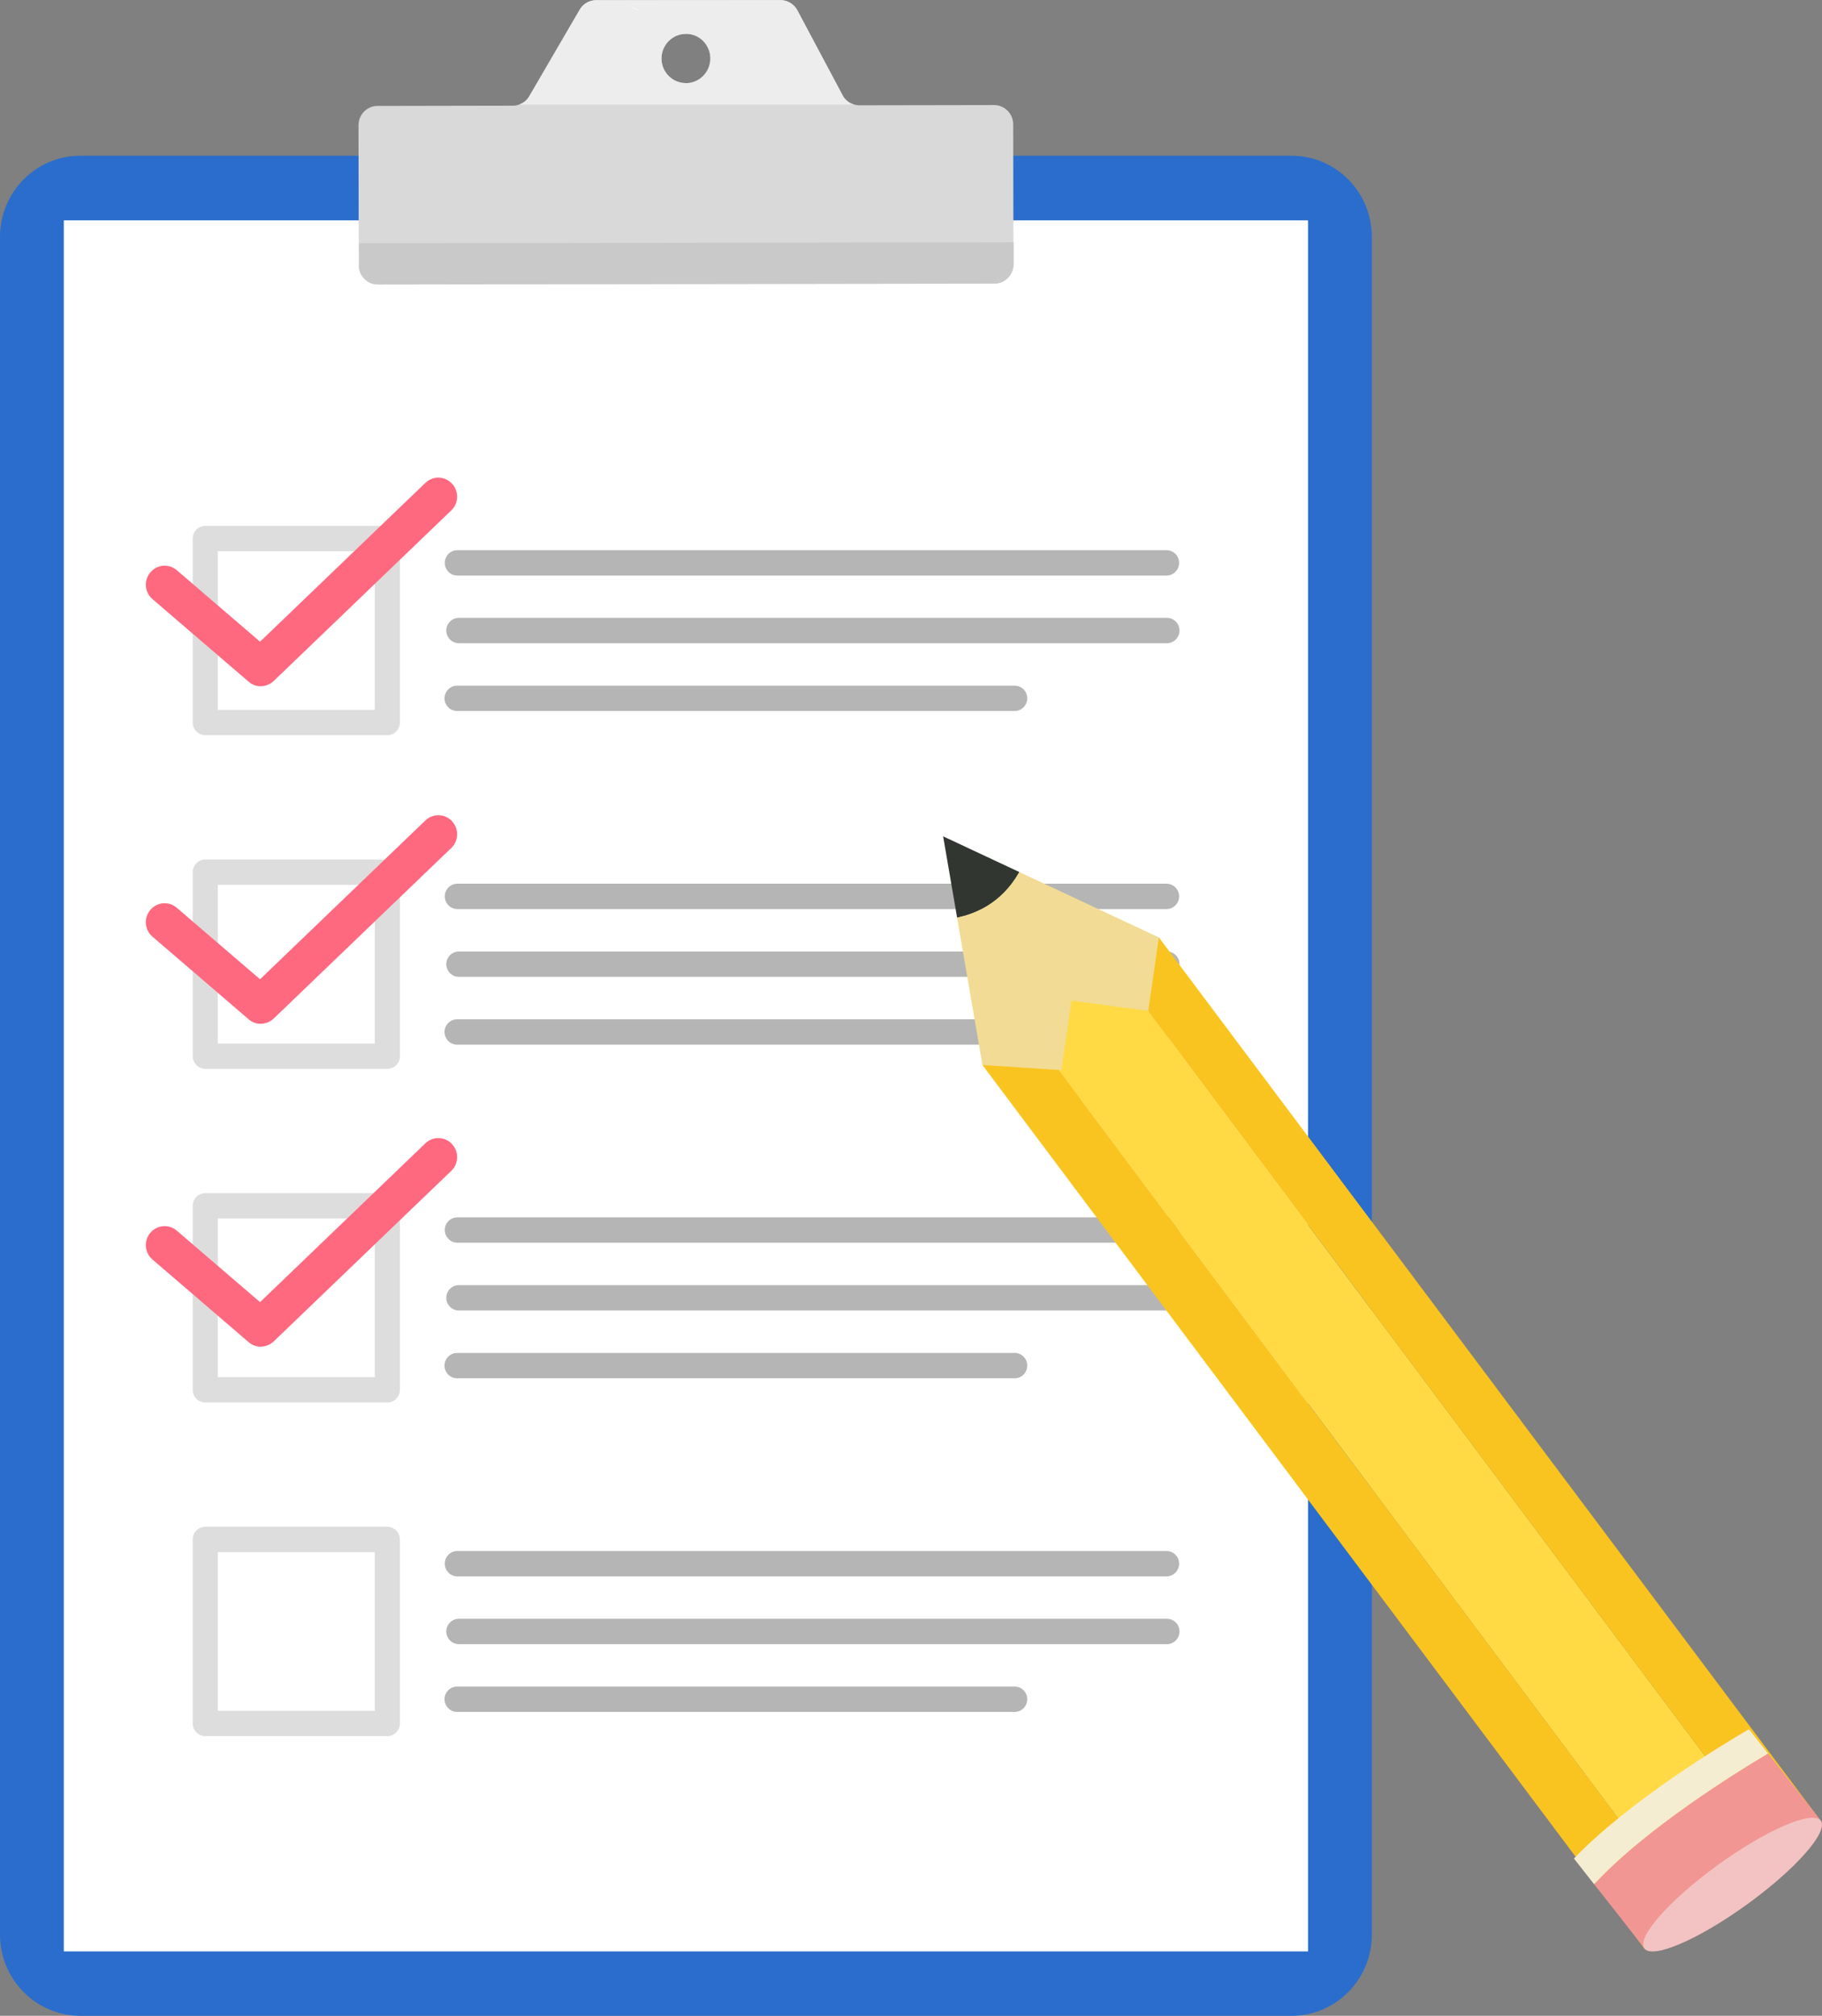 <svg width="85" height="94" viewBox="0 0 85 94" fill="none" xmlns="http://www.w3.org/2000/svg">
<rect x="0" y="0" width="85" height="94" fill="#808080" stroke="none"/>
<g clip-path="url(#clip0_6120_5252)">
<path d="M64 90.212V11.05C64 8.958 62.321 7.262 60.25 7.262L3.75 7.262C1.679 7.262 0 8.958 0 11.05L0 90.212C0 92.304 1.679 94 3.75 94H60.25C62.321 94 64 92.304 64 90.212Z" fill="#2A6DCC"/>
<path d="M61.022 90.998L61.022 10.276L2.977 10.276L2.977 90.998H61.022Z" fill="white"/>
<path d="M18.071 34.284H9.576C9.254 34.284 8.991 34.018 8.991 33.693V25.113C8.991 24.788 9.254 24.522 9.576 24.522H18.071C18.392 24.522 18.656 24.788 18.656 25.113V33.693C18.656 34.018 18.392 34.284 18.071 34.284ZM10.161 33.102H17.485V25.704H10.161V33.102Z" fill="#DDDDDD"/>
<path d="M54.423 26.839H21.335C21.013 26.839 20.75 26.573 20.75 26.248C20.75 25.923 21.013 25.657 21.335 25.657H54.423C54.745 25.657 55.008 25.923 55.008 26.248C55.008 26.573 54.745 26.839 54.423 26.839Z" fill="#B5B5B5"/>
<path d="M54.441 29.994H21.405C21.084 29.994 20.82 29.728 20.82 29.403C20.82 29.078 21.084 28.812 21.405 28.812H54.441C54.763 28.812 55.026 29.078 55.026 29.403C55.026 29.728 54.763 29.994 54.441 29.994Z" fill="#B5B5B5"/>
<path d="M47.339 33.155H21.323C21.002 33.155 20.738 32.889 20.738 32.564C20.738 32.239 21.002 31.974 21.323 31.974H47.339C47.66 31.974 47.924 32.239 47.924 32.564C47.924 32.889 47.66 33.155 47.339 33.155Z" fill="#B5B5B5"/>
<path d="M18.071 49.842H9.576C9.254 49.842 8.991 49.576 8.991 49.251V40.672C8.991 40.346 9.254 40.081 9.576 40.081H18.071C18.392 40.081 18.656 40.346 18.656 40.672V49.251C18.656 49.576 18.392 49.842 18.071 49.842ZM10.161 48.66H17.485V41.262H10.161V48.66Z" fill="#DDDDDD"/>
<path d="M54.423 42.391H21.335C21.013 42.391 20.75 42.125 20.75 41.8C20.75 41.475 21.013 41.209 21.335 41.209H54.423C54.745 41.209 55.008 41.475 55.008 41.8C55.008 42.125 54.745 42.391 54.423 42.391Z" fill="#B5B5B5"/>
<path d="M54.441 45.552H21.405C21.084 45.552 20.82 45.286 20.82 44.961C20.82 44.636 21.084 44.37 21.405 44.37H54.441C54.763 44.37 55.026 44.636 55.026 44.961C55.026 45.286 54.763 45.552 54.441 45.552Z" fill="#B5B5B5"/>
<path d="M47.339 48.714H21.323C21.002 48.714 20.738 48.448 20.738 48.123C20.738 47.798 21.002 47.532 21.323 47.532H47.339C47.66 47.532 47.924 47.798 47.924 48.123C47.924 48.448 47.66 48.714 47.339 48.714Z" fill="#B5B5B5"/>
<path d="M18.071 65.4H9.576C9.254 65.4 8.991 65.135 8.991 64.81V56.23C8.991 55.905 9.254 55.639 9.576 55.639H18.071C18.392 55.639 18.656 55.905 18.656 56.23V64.81C18.656 65.135 18.392 65.4 18.071 65.4ZM10.161 64.219H17.485V56.821H10.161V64.219Z" fill="#DDDDDD"/>
<path d="M54.423 57.949H21.335C21.013 57.949 20.75 57.683 20.75 57.358C20.75 57.033 21.013 56.767 21.335 56.767H54.423C54.745 56.767 55.008 57.033 55.008 57.358C55.008 57.683 54.745 57.949 54.423 57.949Z" fill="#B5B5B5"/>
<path d="M54.441 61.111H21.405C21.084 61.111 20.82 60.845 20.82 60.52C20.82 60.195 21.084 59.929 21.405 59.929H54.441C54.763 59.929 55.026 60.195 55.026 60.52C55.026 60.845 54.763 61.111 54.441 61.111Z" fill="#B5B5B5"/>
<path d="M47.339 64.272H21.323C21.002 64.272 20.738 64.006 20.738 63.681C20.738 63.356 21.002 63.09 21.323 63.09H47.339C47.66 63.09 47.924 63.356 47.924 63.681C47.924 64.006 47.66 64.272 47.339 64.272Z" fill="#B5B5B5"/>
<path d="M18.071 80.959H9.576C9.254 80.959 8.991 80.693 8.991 80.368V71.788C8.991 71.463 9.254 71.197 9.576 71.197H18.071C18.392 71.197 18.656 71.463 18.656 71.788V80.368C18.656 80.693 18.392 80.959 18.071 80.959ZM10.161 79.777H17.485V72.379H10.161V79.777Z" fill="#DDDDDD"/>
<path d="M54.423 73.508H21.335C21.013 73.508 20.75 73.242 20.75 72.917C20.75 72.592 21.013 72.326 21.335 72.326H54.423C54.745 72.326 55.008 72.592 55.008 72.917C55.008 73.242 54.745 73.508 54.423 73.508Z" fill="#B5B5B5"/>
<path d="M54.441 76.669H21.405C21.084 76.669 20.82 76.403 20.82 76.078C20.82 75.753 21.084 75.487 21.405 75.487H54.441C54.763 75.487 55.026 75.753 55.026 76.078C55.026 76.403 54.763 76.669 54.441 76.669Z" fill="#B5B5B5"/>
<path d="M47.339 79.83H21.323C21.002 79.83 20.738 79.564 20.738 79.239C20.738 78.914 21.002 78.648 21.323 78.648H47.339C47.66 78.648 47.924 78.914 47.924 79.239C47.924 79.564 47.66 79.83 47.339 79.83Z" fill="#B5B5B5"/>
<path d="M12.168 32.003C11.963 32.003 11.764 31.932 11.6 31.79L7.113 27.938C6.744 27.619 6.698 27.063 7.014 26.691C7.329 26.319 7.879 26.271 8.248 26.59L12.132 29.923L19.843 22.519C20.194 22.182 20.75 22.194 21.083 22.549C21.416 22.903 21.405 23.465 21.054 23.801L12.77 31.755C12.6 31.914 12.384 31.997 12.168 31.997V32.003Z" fill="#FF6980"/>
<path d="M12.168 47.745C11.963 47.745 11.764 47.674 11.6 47.532L7.113 43.679C6.744 43.36 6.698 42.805 7.014 42.432C7.329 42.06 7.879 42.013 8.248 42.332L12.132 45.665L19.843 38.261C20.194 37.924 20.75 37.936 21.083 38.29C21.416 38.645 21.405 39.206 21.054 39.543L12.77 47.496C12.6 47.656 12.384 47.739 12.168 47.739V47.745Z" fill="#FF6980"/>
<path d="M12.168 62.801C11.963 62.801 11.764 62.73 11.6 62.588L7.113 58.735C6.744 58.416 6.698 57.861 7.014 57.488C7.329 57.116 7.879 57.069 8.248 57.388L12.132 60.721L19.843 53.317C20.194 52.98 20.75 52.992 21.083 53.346C21.416 53.701 21.405 54.262 21.054 54.599L12.77 62.552C12.6 62.712 12.384 62.795 12.168 62.795V62.801Z" fill="#FF6980"/>
<path d="M46.385 4.899L40.096 4.91C39.996 4.91 39.903 4.893 39.815 4.863C39.604 4.798 39.417 4.644 39.306 4.438L37.188 0.473C37.03 0.177 36.726 0 36.398 0L27.805 0.012C27.489 0.012 27.196 0.177 27.038 0.455L24.692 4.485C24.587 4.674 24.412 4.816 24.207 4.881C24.119 4.91 24.026 4.928 23.926 4.928L17.614 4.94C17.122 4.94 16.725 5.342 16.725 5.844L16.736 12.367C16.736 12.421 16.736 12.474 16.748 12.527C16.824 12.953 17.187 13.266 17.625 13.266L46.39 13.224C46.882 13.224 47.28 12.822 47.28 12.32L47.268 5.797C47.268 5.3 46.864 4.899 46.373 4.899H46.385ZM31.993 1.572C32.619 1.572 33.134 2.086 33.134 2.724C33.134 3.356 32.625 3.876 31.999 3.876C31.367 3.876 30.858 3.362 30.858 2.73C30.858 2.092 31.361 1.578 31.993 1.578V1.572Z" fill="#D9D9D9"/>
<path d="M39.312 4.45L37.2 0.479C37.042 0.189 36.738 0.006 36.41 0.006H27.817C27.501 0.006 27.208 0.171 27.05 0.449L24.698 4.479C24.593 4.668 24.412 4.81 24.213 4.875H39.815C39.605 4.804 39.417 4.656 39.306 4.45H39.312ZM31.999 3.876C31.368 3.876 30.859 3.362 30.859 2.73C30.859 2.098 31.373 1.578 32.005 1.578C32.637 1.578 33.146 2.092 33.146 2.73C33.146 3.368 32.631 3.882 32.005 3.882L31.999 3.876Z" fill="#EDEDED"/>
<path d="M29.642 0.396C29.642 0.396 29.631 0.39 29.595 0.372C29.531 0.337 29.473 0.307 29.42 0.284C29.432 0.29 29.443 0.295 29.455 0.301C29.508 0.331 29.572 0.36 29.636 0.396H29.642Z" fill="white"/>
<path d="M29.443 0.325C29.636 0.425 29.882 0.52 29.829 0.49C29.765 0.461 29.706 0.425 29.642 0.396C29.642 0.396 29.513 0.349 29.426 0.307C29.35 0.272 29.355 0.278 29.437 0.325H29.443Z" fill="white"/>
<path d="M18.112 12.403C18.112 12.403 18.153 12.392 18.129 12.373C18.106 12.373 18.088 12.386 18.112 12.403Z" fill="#E8E8E8"/>
<path d="M17.988 12.109C18.023 12.109 18.134 12.097 18.175 12.079C18.24 12.048 18.234 12.048 18.105 12.06C18 12.072 17.936 12.097 17.982 12.109H17.988Z" fill="#E8E8E8"/>
<path d="M18.685 11.363C18.685 11.363 18.656 11.369 18.639 11.381C18.615 11.399 18.621 11.399 18.639 11.399C18.674 11.399 18.709 11.363 18.685 11.363Z" fill="#E8E8E8"/>
<path d="M18.731 11.736C18.731 11.7 18.69 11.7 18.655 11.736C18.62 11.772 18.62 11.772 18.655 11.772C18.702 11.772 18.731 11.76 18.731 11.736Z" fill="#E8E8E8"/>
<path d="M18.826 11.93C18.826 11.93 18.802 11.907 18.779 11.895C18.749 11.883 18.755 11.877 18.808 11.859C18.861 11.842 18.866 11.836 18.837 11.824C18.82 11.818 18.802 11.8 18.802 11.794C18.802 11.783 18.785 11.777 18.761 11.794C18.779 11.806 18.761 11.812 18.714 11.818C18.662 11.824 18.65 11.836 18.65 11.859C18.65 11.912 18.65 11.936 18.597 11.924C18.597 11.901 18.527 11.907 18.51 11.93C18.504 11.942 18.457 11.96 18.416 11.972C18.328 11.995 18.317 12.007 18.375 12.019C18.393 12.019 18.433 12.019 18.463 12.019C18.492 12.019 18.515 12.019 18.574 12.013C18.574 12.001 18.679 11.966 18.709 11.972C18.732 11.972 18.732 12.007 18.709 12.025C18.685 12.043 18.796 12.066 18.837 12.054C18.855 12.054 18.861 12.037 18.89 12.013C18.925 12.013 18.948 12.007 18.972 11.983C19.018 11.942 18.995 11.924 18.907 11.936C18.855 11.942 18.831 11.936 18.826 11.924V11.93Z" fill="#E8E8E8"/>
<path d="M19.328 12.303C19.328 12.303 19.293 12.291 19.258 12.32C19.199 12.362 19.182 12.415 19.223 12.427C19.252 12.432 19.246 12.438 19.211 12.45C19.146 12.468 19.152 12.474 19.223 12.474C19.258 12.474 19.281 12.48 19.328 12.486C19.381 12.456 19.381 12.32 19.328 12.303Z" fill="#E8E8E8"/>
<path d="M19.316 12.645C19.316 12.645 19.328 12.604 19.345 12.592C19.369 12.574 19.369 12.568 19.281 12.568C19.281 12.58 19.269 12.592 19.252 12.592C19.228 12.61 19.24 12.622 19.252 12.633C19.275 12.675 19.322 12.675 19.316 12.639V12.645Z" fill="#E8E8E8"/>
<path d="M19.217 12.125C19.217 12.125 19.217 12.172 19.281 12.161C19.334 12.155 19.369 12.048 19.322 12.019C19.305 12.007 19.299 11.977 19.31 11.954C19.322 11.918 19.31 11.907 19.281 11.901C19.246 11.895 19.24 11.883 19.246 11.853C19.258 11.818 19.258 11.818 19.199 11.83C19.111 11.853 19.1 11.865 19.152 11.877C19.193 11.889 19.193 11.889 19.152 11.901C19.106 11.918 19.1 11.924 19.141 11.936C19.182 11.954 19.24 12.09 19.211 12.113L19.217 12.125Z" fill="#E8E8E8"/>
<path d="M19.328 12.888C19.328 12.888 19.357 12.876 19.357 12.87C19.293 12.882 19.293 12.894 19.328 12.888Z" fill="#E8E8E8"/>
<path d="M19.328 13.012C19.281 13.029 19.276 13.065 19.322 13.088C19.393 13.124 19.433 13.1 19.387 13.047C19.369 13.023 19.34 13.006 19.328 13.012Z" fill="#E8E8E8"/>
<path d="M18.135 11.99C18.135 11.99 18.135 12.014 18.17 12.002C18.234 11.978 18.246 11.942 18.187 11.954C18.158 11.954 18.141 11.972 18.135 11.99Z" fill="#E8E8E8"/>
<path d="M19.334 12.806C19.351 12.758 19.346 12.745 19.293 12.758C19.258 12.764 19.258 12.824 19.293 12.842C19.311 12.848 19.322 12.842 19.334 12.806Z" fill="#E8E8E8"/>
<path d="M18.427 12.604L18.468 12.592C18.404 12.592 18.38 12.604 18.427 12.604Z" fill="#E8E8E8"/>
<path d="M18.738 12.102C18.738 12.102 18.691 12.12 18.65 12.126C18.516 12.156 18.568 12.168 18.726 12.144C18.861 12.126 18.872 12.126 18.872 12.144C18.872 12.156 18.902 12.162 18.931 12.168C19.019 12.168 19.007 12.15 18.896 12.114C18.802 12.084 18.767 12.084 18.738 12.102Z" fill="#E8E8E8"/>
<path d="M18.393 12.509C18.439 12.528 18.492 12.509 18.492 12.504C18.492 12.491 18.41 12.504 18.393 12.509Z" fill="#E8E8E8"/>
<path d="M18.375 11.865C18.375 11.865 18.48 11.842 18.498 11.853C18.527 11.865 18.574 11.83 18.556 11.812C18.545 11.8 18.556 11.788 18.568 11.777C18.591 11.765 18.591 11.759 18.545 11.753C18.474 11.741 18.381 11.753 18.369 11.777C18.352 11.8 18.17 11.818 18.129 11.806C18.065 11.836 18.059 11.859 18.118 11.859C18.141 11.859 18.17 11.859 18.176 11.848C18.211 11.824 18.276 11.83 18.293 11.853C18.311 11.877 18.369 11.883 18.363 11.865H18.375Z" fill="#E8E8E8"/>
<path d="M18.685 12.805C18.685 12.769 18.608 12.758 18.556 12.787C18.48 12.828 18.456 12.852 18.491 12.858C18.579 12.882 18.685 12.858 18.685 12.805Z" fill="#E8E8E8"/>
<path d="M18.766 12.67C18.854 12.688 18.913 12.694 18.913 12.67C18.913 12.652 18.831 12.633 18.708 12.633C18.661 12.633 18.679 12.645 18.766 12.664V12.67Z" fill="#E8E8E8"/>
<path d="M18.931 12.823C18.931 12.823 18.978 12.817 18.978 12.805C18.978 12.787 18.913 12.793 18.931 12.823Z" fill="#E8E8E8"/>
<path d="M18.515 13.142C18.421 13.142 18.409 13.154 18.491 13.166C18.561 13.178 18.696 13.16 18.643 13.136C18.614 13.136 18.556 13.142 18.515 13.142Z" fill="#E8E8E8"/>
<path d="M18.539 12.97C18.509 12.982 18.509 12.988 18.568 13.007C18.615 13.019 18.691 13.007 18.691 12.976C18.691 12.964 18.562 12.958 18.539 12.97Z" fill="#E8E8E8"/>
<path d="M19.351 12.941C19.351 12.941 19.287 12.923 19.275 12.941C19.275 12.947 19.287 12.953 19.316 12.953C19.346 12.953 19.357 12.947 19.351 12.935V12.941Z" fill="#E8E8E8"/>
<path d="M17.679 13.177C17.679 13.177 17.696 13.189 17.72 13.189C17.778 13.189 17.86 13.189 17.837 13.177C17.813 13.165 17.679 13.171 17.679 13.177Z" fill="#E8E8E8"/>
<path d="M19.007 13.254H19.095C19.071 13.248 19.036 13.242 19.007 13.254Z" fill="#E8E8E8"/>
<path d="M18.352 11.741C18.352 11.741 18.305 11.717 18.305 11.735C18.305 11.741 18.328 11.747 18.352 11.741Z" fill="#E8E8E8"/>
<path d="M19.206 11.387C19.177 11.393 19.171 11.477 19.206 11.471C19.206 11.471 19.241 11.459 19.253 11.453C19.288 11.435 19.247 11.375 19.206 11.387Z" fill="#E8E8E8"/>
<path d="M19.176 11.642C19.211 11.654 19.217 11.648 19.235 11.618C19.258 11.564 19.223 11.546 19.17 11.582C19.123 11.618 19.123 11.63 19.176 11.642Z" fill="#E8E8E8"/>
<path d="M19.17 11.251C19.17 11.251 19.199 11.233 19.205 11.227C19.135 11.239 19.129 11.269 19.17 11.251Z" fill="#E8E8E8"/>
<path d="M47.285 11.298V12.32C47.285 12.817 46.888 13.224 46.396 13.224L17.631 13.266C17.193 13.266 16.824 12.947 16.754 12.527V11.345L47.291 11.298H47.285Z" fill="#C9C9C9"/>
</g>
<g clip-path="url(#clip1_6120_5252)">
<path d="M44.651 42.79L43.999 39L47.558 40.667C46.72 42.142 45.46 42.631 44.653 42.791L44.651 42.79Z" fill="#323631"/>
<path d="M54.636 49.276L51.449 51.59L45.833 49.664L44.65 42.79C45.459 42.63 46.717 42.141 47.555 40.666L54.062 43.715L54.634 49.276L54.636 49.276Z" fill="#F2DB94"/>
<path d="M78.851 89.286L49.391 49.895L49.516 49.903L49.986 46.66L53.56 47.139L82.884 86.359L78.851 89.286Z" fill="#FFDA45"/>
<path d="M76.702 90.848L45.834 49.664L49.391 49.895L78.852 89.286L76.702 90.848Z" fill="#FAC420"/>
<path d="M82.885 86.359L53.561 47.139L53.568 47.14L54.064 43.715L84.919 84.882L82.885 86.359Z" fill="#FAC420"/>
<path d="M81.537 88.776C83.806 87.128 85.329 85.391 84.939 84.894C84.934 84.887 84.928 84.882 84.923 84.876L84.925 84.876L82.486 81.769C80.937 82.685 76.775 85.265 74.372 87.865L76.709 90.84L76.712 90.84C76.712 90.84 76.72 90.853 76.724 90.859C77.115 91.354 79.27 90.422 81.538 88.775L81.537 88.776Z" fill="#F29694"/>
<path d="M81.593 80.636C80.342 81.364 76.008 83.981 73.427 86.665L74.369 87.866C76.772 85.266 80.935 82.687 82.482 81.77L81.591 80.636L81.593 80.636Z" fill="#F5EDD2"/>
<path d="M84.933 84.9C84.543 84.404 82.388 85.337 80.119 86.984C77.85 88.632 76.327 90.369 76.717 90.866C77.107 91.362 79.263 90.43 81.531 88.782C83.8 87.135 85.323 85.397 84.933 84.9Z" fill="#F2C3C2"/>
</g>
<defs>
<clipPath id="clip0_6120_5252">
<rect width="64" height="94" fill="white"/>
</clipPath>
<clipPath id="clip1_6120_5252">
<rect width="52" height="41" fill="white" transform="translate(85 39) rotate(90)"/>
</clipPath>
</defs>
</svg>
